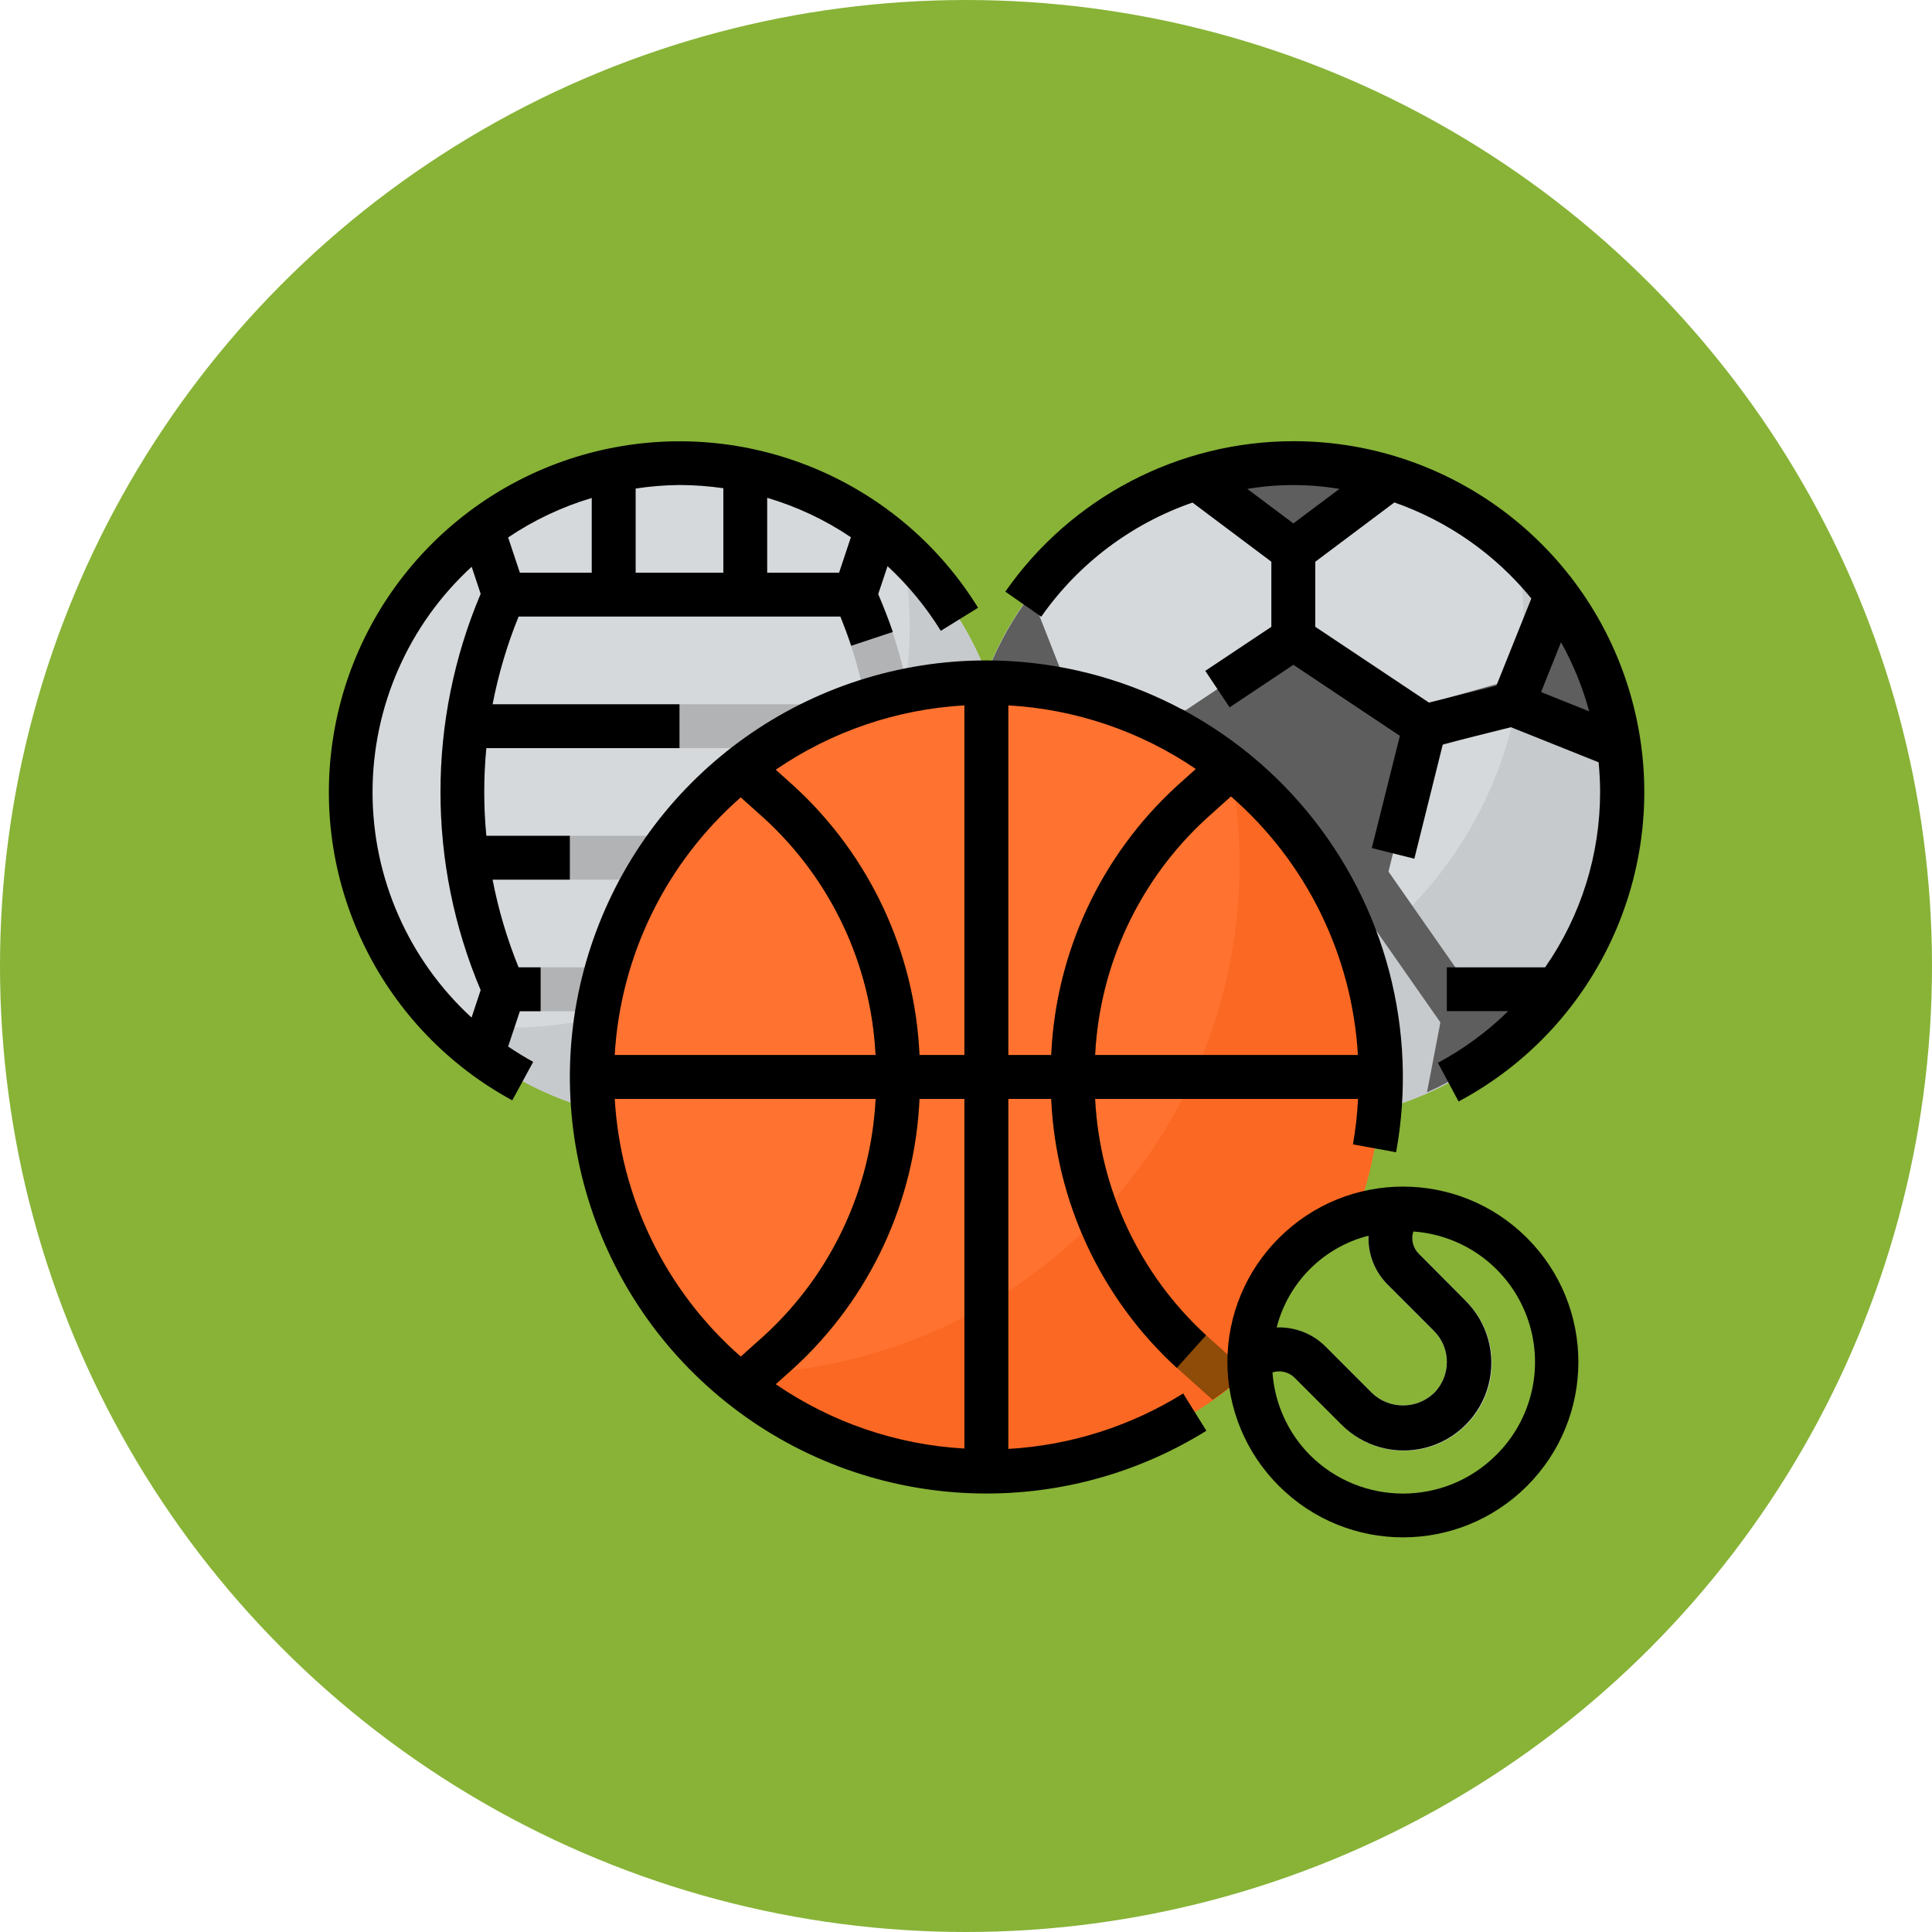 <svg width="47" height="47" viewBox="0 0 47 47" fill="none" xmlns="http://www.w3.org/2000/svg">
<circle cx="23.5" cy="23.5" r="23.5" fill="#88B337"/>
<g clip-path="url(#clip0_223_3742)">
<path d="M24.532 19.266C24.532 23.685 20.95 27.266 16.531 27.266C12.113 27.266 8.531 23.685 8.531 19.266C8.531 14.848 12.113 11.266 16.531 11.266C20.95 11.266 24.532 14.848 24.532 19.266Z" fill="#D6D9DB"/>
<path d="M21.951 13.394C22.509 16.254 21.756 19.213 19.902 21.459C18.047 23.706 15.284 25.005 12.371 25C11.853 24.996 11.335 24.952 10.824 24.866C12.855 26.952 15.858 27.769 18.665 27C21.472 26.23 23.639 23.996 24.323 21.166C25.006 18.337 24.098 15.36 21.951 13.394Z" fill="#C7CACC"/>
<path d="M21.363 14.446L21.771 13.234C21.489 12.987 21.189 12.761 20.875 12.556L20.41 13.933H18.661V11.563C18.311 11.466 17.954 11.393 17.595 11.346V13.933H15.461V11.346C15.101 11.393 14.745 11.466 14.395 11.563V13.933H12.645L12.181 12.555C11.867 12.76 11.567 12.987 11.285 13.234L11.692 14.446C10.389 17.527 10.389 21.005 11.692 24.087L11.29 25.304C11.573 25.551 11.873 25.777 12.188 25.982L12.645 24.6H14.395V26.97C14.745 27.067 15.101 27.139 15.461 27.187V24.6H17.595V27.187C17.954 27.139 18.311 27.067 18.661 26.97V24.6H20.41L20.866 25.982C21.181 25.778 21.481 25.552 21.765 25.305L21.363 24.087C22.667 21.005 22.667 17.527 21.363 14.446ZM12.614 15H20.442C20.722 15.688 20.934 16.403 21.074 17.133H11.982C12.122 16.403 12.333 15.688 12.614 15ZM20.442 23.533H12.614C12.333 22.845 12.122 22.13 11.982 21.4H21.074C20.934 22.13 20.722 22.845 20.442 23.533ZM21.227 20.333H11.829C11.761 19.623 11.761 18.909 11.829 18.2H21.227C21.294 18.909 21.294 19.623 21.227 20.333Z" fill="#B1B3B5"/>
<path d="M39.465 19.266C39.465 23.685 35.883 27.266 31.465 27.266C27.046 27.266 23.465 23.685 23.465 19.266C23.465 14.848 27.046 11.266 31.465 11.266C35.883 11.266 39.465 14.848 39.465 19.266Z" fill="#D6D9DB"/>
<path d="M36.885 13.394C37.51 16.524 36.556 19.761 34.334 22.052C32.112 24.343 28.905 25.395 25.758 24.866C27.788 26.952 30.792 27.769 33.599 27C36.406 26.23 38.573 23.996 39.257 21.166C39.94 18.337 39.032 15.36 36.885 13.394Z" fill="#C7CACC"/>
<path d="M30.93 12.866H31.996V16.11H30.93V12.866Z" fill="#5E5E5E"/>
<path d="M33.809 17.375L37.587 16.31L37.876 17.336L34.098 18.402L33.809 17.375Z" fill="#5E5E5E"/>
<path d="M32.672 21.483L33.546 20.872L36.124 24.561L35.25 25.172L32.672 21.483Z" fill="#5E5E5E"/>
<path d="M25.066 17.427L25.328 16.393L28.839 17.282L28.578 18.316L25.066 17.427Z" fill="#5E5E5E"/>
<path d="M26.73 24.45L29.575 20.805L30.416 21.462L27.571 25.106L26.73 24.45Z" fill="#5E5E5E"/>
<path d="M25.081 14.457C24.249 15.556 23.718 16.853 23.539 18.22L26.13 17.133L25.081 14.457Z" fill="#5E5E5E"/>
<path d="M33.796 11.614C32.286 11.153 30.675 11.15 29.164 11.605L31.461 13.399L33.796 11.614Z" fill="#5E5E5E"/>
<path d="M39.38 18.174C39.197 16.832 38.674 15.559 37.86 14.476L36.797 17.133L39.38 18.174Z" fill="#5E5E5E"/>
<path d="M34.715 26.573C35.942 26.024 37.011 25.175 37.824 24.105L35.195 24.066L34.715 26.573Z" fill="#5E5E5E"/>
<path d="M25.141 24.158C25.964 25.222 27.041 26.063 28.274 26.602L27.728 24.066L25.141 24.158Z" fill="#5E5E5E"/>
<path d="M28.262 17.666L29.328 21.933H33.595L34.662 17.666L31.462 15.533L28.262 17.666Z" fill="#5E5E5E"/>
<path d="M33.595 26.2C33.595 31.502 29.297 35.8 23.995 35.8C18.692 35.8 14.395 31.502 14.395 26.2C14.395 20.898 18.692 16.6 23.995 16.6C29.297 16.6 33.595 20.898 33.595 26.2Z" fill="#FF7230"/>
<path d="M33.582 25.709C33.441 22.943 32.109 20.374 29.93 18.666C30.613 22.194 29.733 25.845 27.517 28.674C25.3 31.502 21.966 33.231 18.377 33.411C18.144 33.423 17.914 33.427 17.684 33.426C20.584 35.964 24.723 36.519 28.19 34.836C31.658 33.153 33.781 29.558 33.581 25.709H33.582Z" fill="#FA6823"/>
<path d="M33.585 25.709C33.585 25.694 33.582 25.681 33.581 25.666H26.643C26.753 23.469 27.724 21.404 29.344 19.916L30.221 19.13C30.264 19.089 30.3 19.041 30.328 18.988C30.064 18.758 29.788 18.543 29.502 18.343L28.633 19.123C26.787 20.813 25.688 23.166 25.577 25.666H24.531V16.615C24.19 16.596 23.848 16.595 23.507 16.612C23.492 16.612 23.479 16.615 23.465 16.616V25.666H22.371C22.259 23.166 21.161 20.813 19.316 19.123L18.468 18.362C18.18 18.564 17.904 18.782 17.64 19.014C17.663 19.056 17.692 19.095 17.726 19.13L18.603 19.916C20.224 21.404 21.194 23.469 21.304 25.666H14.414C14.394 26.008 14.393 26.349 14.411 26.691C14.411 26.705 14.414 26.719 14.415 26.733H21.304C21.194 28.93 20.224 30.995 18.603 32.483L17.726 33.27C17.692 33.304 17.663 33.344 17.639 33.386C17.903 33.619 18.18 33.837 18.468 34.04L19.316 33.279C21.161 31.588 22.26 29.234 22.371 26.733H23.465V35.784C23.806 35.803 24.148 35.804 24.489 35.787C24.503 35.787 24.517 35.784 24.531 35.783V26.733H25.577C25.688 29.233 26.787 31.586 28.632 33.277L29.5 34.056C29.787 33.856 30.062 33.64 30.326 33.41C30.298 33.357 30.262 33.31 30.219 33.27L29.342 32.483C27.722 30.995 26.753 28.93 26.643 26.733H33.582C33.601 26.392 33.602 26.05 33.585 25.709Z" fill="#8F4B08"/>
<path d="M37.865 33.133C37.865 35.195 36.194 36.867 34.132 36.867C32.07 36.867 30.398 35.195 30.398 33.133C30.398 31.071 32.07 29.4 34.132 29.4C36.194 29.4 37.865 31.071 37.865 33.133Z" fill="#88B337"/>
<path d="M31.491 33.51L32.623 34.642C33.158 35.196 33.951 35.418 34.697 35.223C35.443 35.028 36.026 34.445 36.221 33.7C36.416 32.954 36.194 32.16 35.639 31.625L34.508 30.493C34.408 30.393 34.352 30.257 34.352 30.116C34.356 29.958 34.424 29.809 34.541 29.703L34.747 29.454C34.31 29.38 33.863 29.384 33.427 29.466C33.157 30.07 33.287 30.778 33.754 31.247L34.885 32.379C35.301 32.795 35.301 33.471 34.885 33.887C34.463 34.29 33.799 34.29 33.377 33.887L32.245 32.756C31.773 32.294 31.066 32.168 30.463 32.439C30.377 32.897 30.377 33.367 30.463 33.825L30.737 33.51C30.945 33.302 31.283 33.302 31.491 33.51Z" fill="#D6D9DB"/>
<path d="M12.462 26.769L12.971 25.832C12.758 25.717 12.559 25.59 12.361 25.459L12.647 24.6H13.152V23.533H12.616C12.335 22.844 12.124 22.13 11.983 21.4H13.863V20.333H11.831C11.763 19.623 11.763 18.909 11.831 18.2H16.53V17.133H11.983C12.124 16.403 12.335 15.688 12.616 14.999H20.445C20.539 15.233 20.627 15.47 20.707 15.71L21.72 15.374C21.614 15.06 21.491 14.755 21.364 14.453L21.591 13.773C22.092 14.236 22.528 14.765 22.887 15.346L23.794 14.785C21.91 11.736 18.323 10.189 14.812 10.911C11.303 11.634 8.618 14.473 8.093 18.019C7.567 21.564 9.313 25.059 12.463 26.769H12.462ZM18.663 12.11C19.387 12.324 20.074 12.647 20.7 13.07L20.413 13.933H18.663V12.11ZM15.463 11.885C15.816 11.831 16.173 11.802 16.53 11.799C16.887 11.8 17.243 11.826 17.597 11.877V13.933H15.463V11.885ZM14.396 12.114V13.933H12.647L12.361 13.075C12.987 12.653 13.673 12.329 14.396 12.114ZM11.475 13.787L11.694 14.446C10.39 17.527 10.39 21.005 11.694 24.087L11.472 24.755C9.936 23.344 9.062 21.355 9.063 19.27C9.064 17.185 9.938 15.196 11.475 13.787Z" fill="black"/>
<path d="M31.464 10.733C28.67 10.735 26.054 12.102 24.457 14.393L25.33 15.003C26.234 13.713 27.522 12.741 29.01 12.226L30.93 13.666V15.248L29.321 16.32L29.913 17.208L31.464 16.173L34.055 17.901L33.372 20.631L34.407 20.89L35.1 18.105L36.757 17.691L38.89 18.545C38.912 18.782 38.926 19.022 38.926 19.265C38.927 20.79 38.461 22.279 37.589 23.532H35.197V24.598H36.69C36.183 25.096 35.607 25.519 34.98 25.855L35.483 26.796C38.939 24.953 40.696 20.994 39.745 17.195C38.794 13.396 35.38 10.731 31.464 10.733ZM30.344 11.894C31.085 11.769 31.842 11.769 32.584 11.894L31.464 12.733L30.344 11.894ZM36.402 16.682L34.762 17.092L31.997 15.248V13.666L33.917 12.226L33.913 12.22C35.221 12.676 36.377 13.485 37.253 14.559L36.402 16.682ZM38.659 17.304L37.49 16.836L37.975 15.624C38.271 16.154 38.501 16.718 38.66 17.304H38.659Z" fill="black"/>
<path d="M23.994 16.066C19.694 16.067 15.863 18.783 14.437 22.84C13.011 26.896 14.301 31.411 17.655 34.103C21.009 36.794 25.696 37.076 29.348 34.806L28.783 33.899C27.5 34.698 26.037 35.162 24.528 35.248V26.733H25.573C25.684 29.233 26.783 31.586 28.628 33.277L29.341 32.483C27.72 30.995 26.75 28.93 26.64 26.733H33.037C33.019 27.104 32.978 27.473 32.914 27.839L33.963 28.031C34.503 25.072 33.703 22.026 31.778 19.716C29.853 17.405 27.002 16.068 23.994 16.066ZM18.021 19.397L18.6 19.916C20.221 21.404 21.191 23.469 21.3 25.666H14.954C15.095 23.25 16.2 20.991 18.021 19.397ZM18.021 33.002C16.2 31.408 15.096 29.149 14.955 26.733H21.302C21.192 28.93 20.221 30.995 18.601 32.483L18.021 33.002ZM23.461 35.239C21.816 35.147 20.229 34.605 18.87 33.673L19.312 33.277C21.157 31.586 22.256 29.233 22.367 26.733H23.461V35.239ZM23.461 25.666H22.367C22.256 23.167 21.157 20.813 19.312 19.123L18.87 18.726C20.229 17.794 21.816 17.253 23.461 17.16V25.666ZM25.573 25.666H24.528V17.16C26.161 17.252 27.739 17.787 29.091 18.707L28.628 19.123C26.783 20.813 25.684 23.167 25.573 25.666ZM26.64 25.666C26.75 23.469 27.72 21.404 29.341 19.916L29.944 19.373C31.779 20.969 32.893 23.238 33.034 25.666H26.64Z" fill="black"/>
<path d="M31.114 36.15C32.78 37.816 35.481 37.816 37.148 36.15C38.814 34.484 38.814 31.782 37.148 30.116C35.481 28.45 32.78 28.45 31.114 30.116C30.311 30.915 29.859 32.001 29.859 33.133C29.859 34.266 30.311 35.352 31.114 36.15ZM34.383 29.959C35.631 30.047 36.711 30.857 37.145 32.03C37.579 33.203 37.286 34.521 36.395 35.399C35.144 36.646 33.12 36.646 31.868 35.399C31.333 34.859 31.009 34.146 30.956 33.388C31.143 33.327 31.349 33.375 31.49 33.513L32.621 34.644C33.158 35.193 33.949 35.411 34.691 35.216C35.433 35.02 36.013 34.44 36.209 33.697C36.406 32.955 36.187 32.164 35.638 31.628L34.509 30.493C34.371 30.352 34.322 30.146 34.383 29.959ZM33.292 30.061C33.274 30.504 33.442 30.934 33.755 31.247L34.886 32.379C35.302 32.795 35.302 33.471 34.886 33.888C34.464 34.291 33.799 34.291 33.377 33.888L32.246 32.756C31.932 32.443 31.501 32.276 31.058 32.293C31.338 31.196 32.195 30.34 33.292 30.061Z" fill="black"/>
</g>
<defs>
<clipPath id="clip0_223_3742">
<rect width="32" height="32" fill="white" transform="translate(8 8)"/>
</clipPath>
</defs>
</svg>
